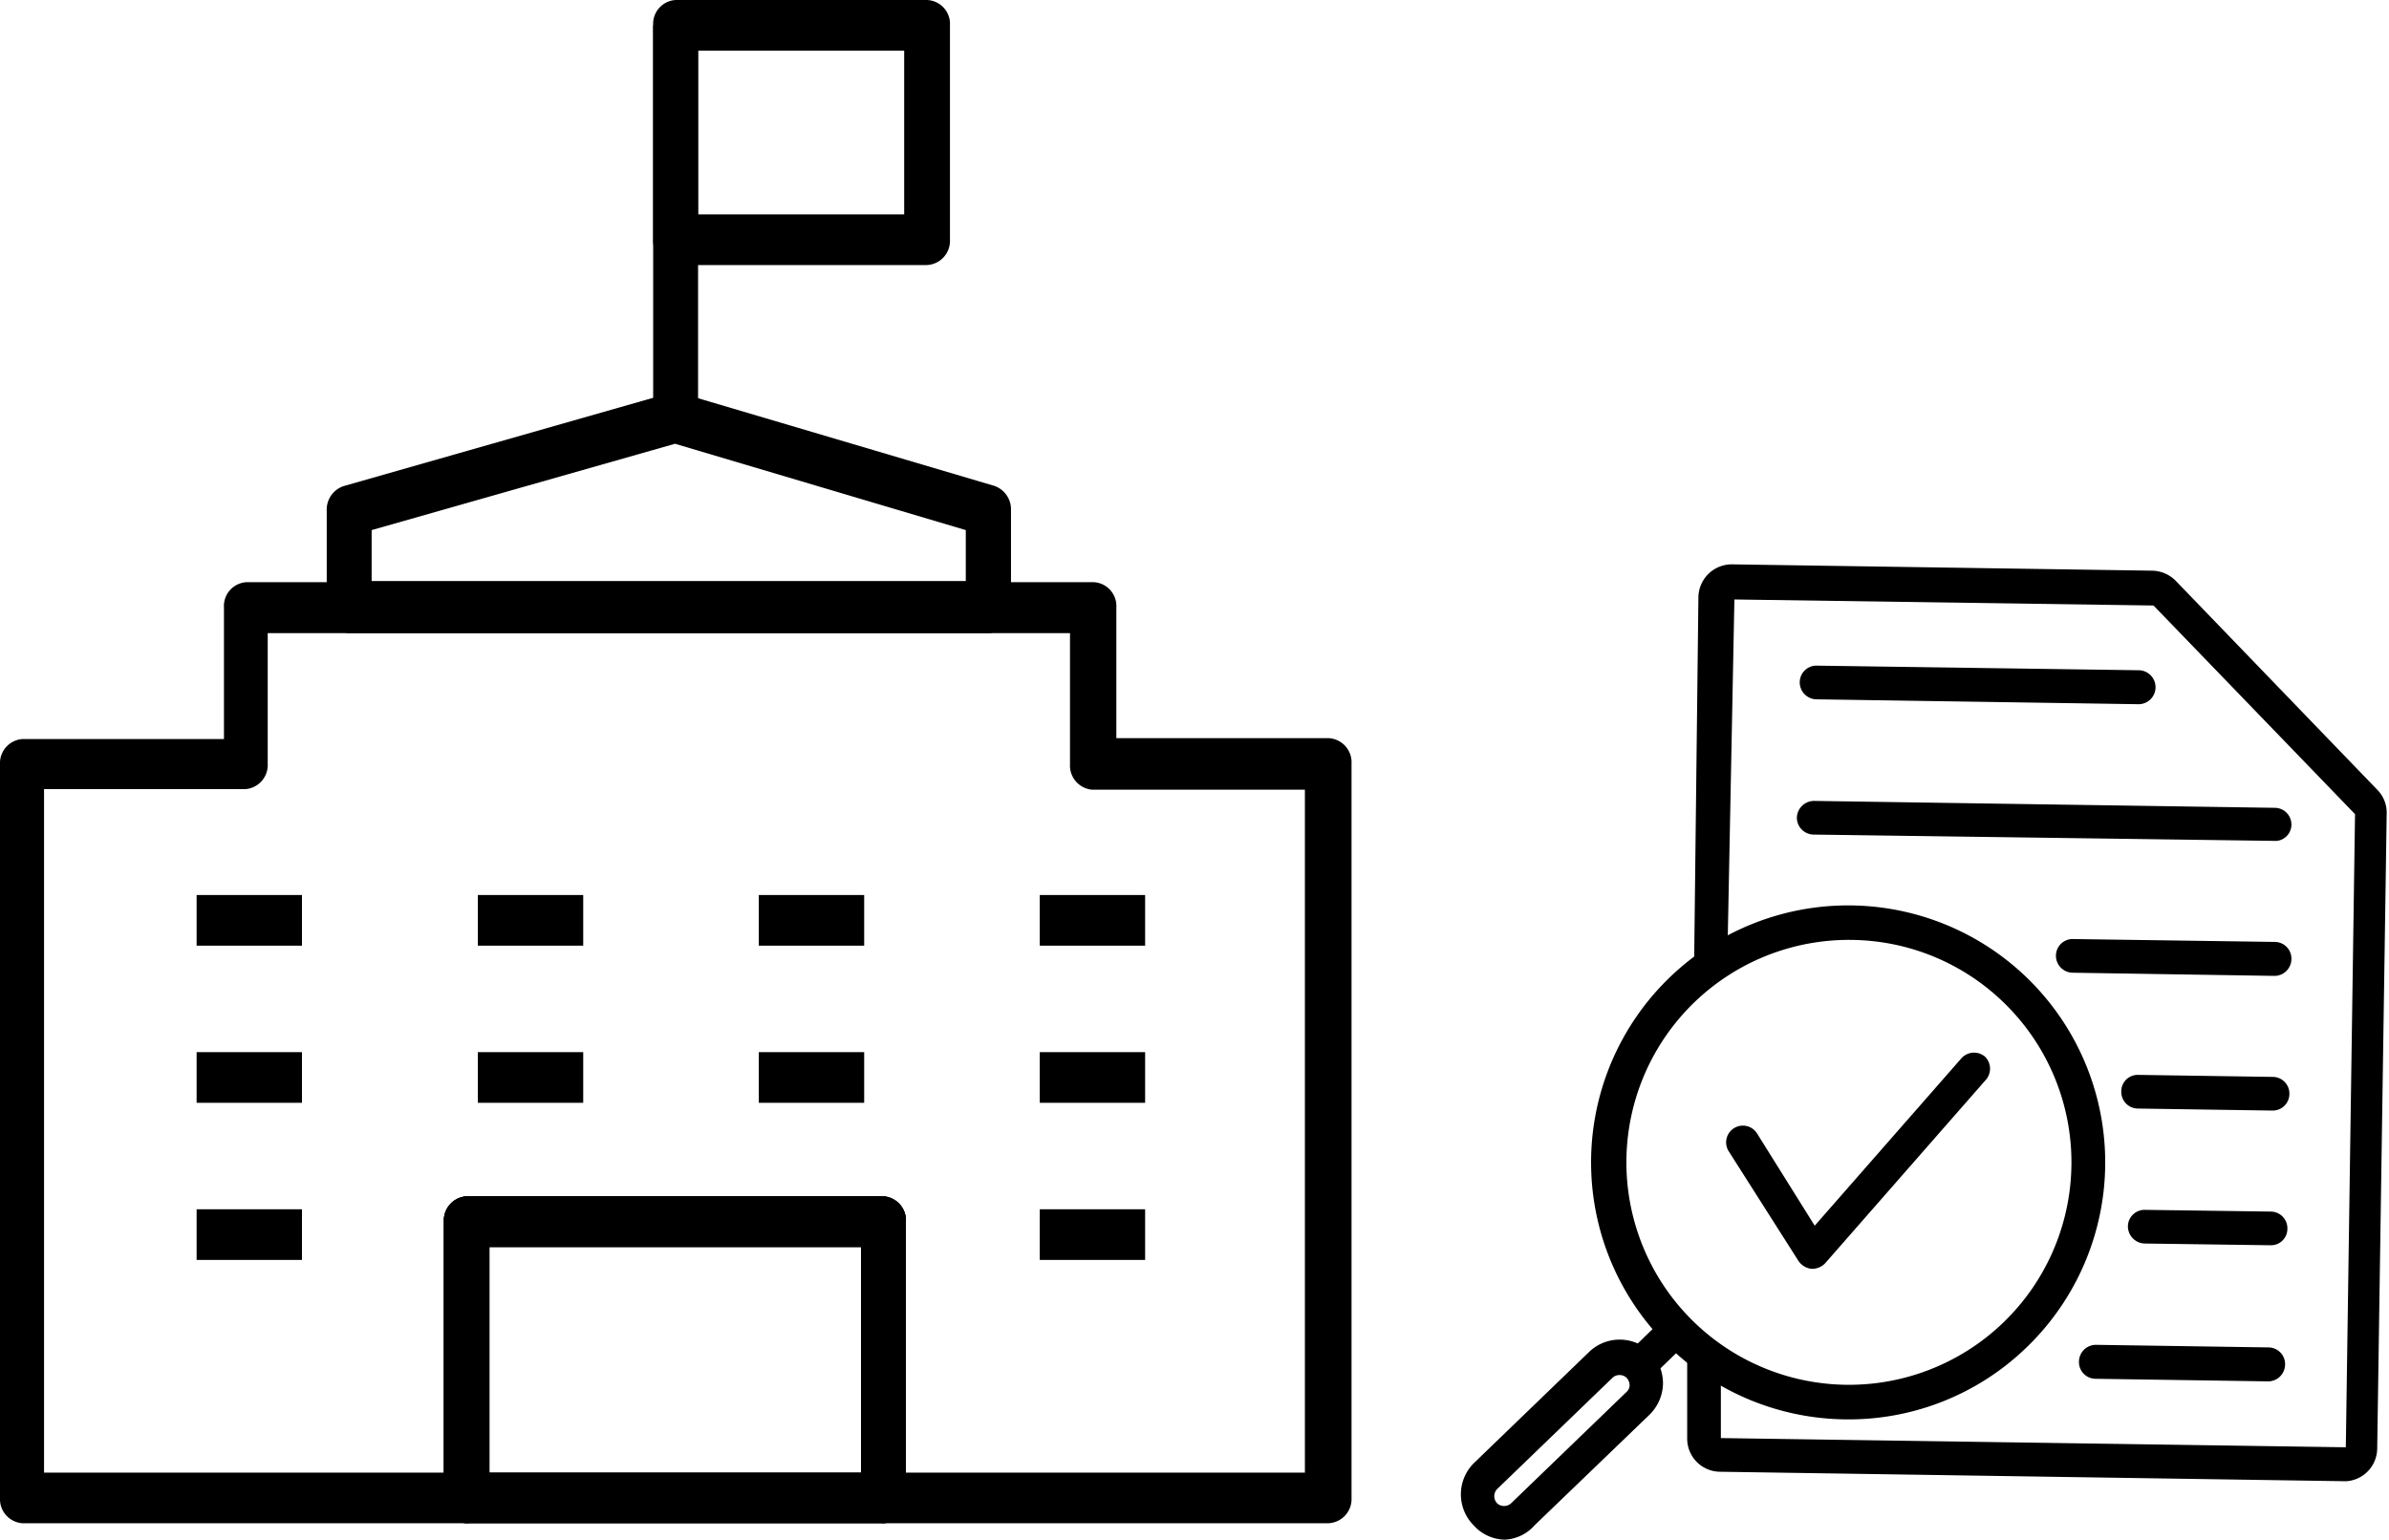 <svg xmlns="http://www.w3.org/2000/svg" viewBox="0 0 82.99 53.5"><defs><style>.cls-1{fill:#000;}</style></defs><title>icon-inspection</title><g id="レイヤー_2" data-name="レイヤー 2"><g id="レイヤー_1-2" data-name="レイヤー 1"><path class="cls-1" d="M30.69,52.93H16.2a.84.84,0,0,1-.78-.88v-9.6a.84.84,0,0,1,.78-.88H30.69a.84.84,0,0,1,.78.88v9.6A.84.84,0,0,1,30.69,52.93ZM17,51.17H29.91V43.33H17Z"/><path class="cls-1" d="M46.12,52.93H30.69a.84.84,0,0,1-.78-.88V43.33H17v8.72a.84.84,0,0,1-.78.88H.78A.84.84,0,0,1,0,52.05V26.56a.84.84,0,0,1,.78-.88l7,0V21.11a.83.83,0,0,1,.78-.88H38a.83.83,0,0,1,.78.88v4.54l7.39,0a.84.84,0,0,1,.78.88V52.05A.84.84,0,0,1,46.12,52.93ZM31.47,51.17H45.33V27.44l-7.39,0a.84.84,0,0,1-.77-.88V22H9.3v4.54a.84.84,0,0,1-.77.88l-7,0V51.17H15.42V42.45a.84.84,0,0,1,.78-.88H30.69a.84.84,0,0,1,.78.88Z"/><path class="cls-1" d="M30.69,52.93H16.2a.84.84,0,0,1-.78-.88v-9.6a.84.84,0,0,1,.78-.88H30.69a.84.84,0,0,1,.78.88v9.6A.84.84,0,0,1,30.69,52.93ZM17,51.17H29.91V43.33H17Z"/><rect class="cls-1" x="6.83" y="31.1" width="3.66" height="1.76"/><rect class="cls-1" x="16.6" y="31.1" width="3.66" height="1.76"/><rect class="cls-1" x="26.36" y="31.1" width="3.66" height="1.76"/><rect class="cls-1" x="36.12" y="31.1" width="3.66" height="1.76"/><rect class="cls-1" x="6.83" y="36.56" width="3.66" height="1.76"/><rect class="cls-1" x="16.6" y="36.56" width="3.66" height="1.76"/><rect class="cls-1" x="26.36" y="36.56" width="3.66" height="1.76"/><rect class="cls-1" x="36.12" y="36.56" width="3.66" height="1.76"/><rect class="cls-1" x="6.83" y="42.02" width="3.66" height="1.76"/><rect class="cls-1" x="36.12" y="42.02" width="3.66" height="1.76"/><path class="cls-1" d="M34.34,22H12.13a.83.83,0,0,1-.78-.88V17.74a.86.86,0,0,1,.59-.85l11.32-3.23a.74.74,0,0,1,.39,0l10.88,3.22a.86.86,0,0,1,.59.85v3.33A.83.83,0,0,1,34.34,22ZM12.91,20.19H33.55V18.42l-10.1-3-10.54,3Z"/><rect class="cls-1" x="22.69" y="0.88" width="1.56" height="13.64"/><path class="cls-1" d="M32.19,9.21H23.47a.84.84,0,0,1-.78-.88V.88A.83.83,0,0,1,23.47,0h8.72A.83.83,0,0,1,33,.88V8.33A.84.84,0,0,1,32.19,9.21ZM24.25,7.45h7.16V1.76H24.25Z"/><path class="cls-1" d="M64.08,49.32a8.93,8.93,0,1,1,6.34-2.52A8.88,8.88,0,0,1,64.08,49.32Zm.25-16.66A7.73,7.73,0,1,0,69.77,35,7.7,7.7,0,0,0,64.33,32.66Z"/><rect class="cls-1" x="56.52" y="46.31" width="1.99" height="1.17" transform="translate(-16.42 53.31) rotate(-44.15)"/><path class="cls-1" d="M52.26,53.5A1.49,1.49,0,0,1,51.19,53h0a1.53,1.53,0,0,1,0-2.15l4-3.86a1.53,1.53,0,0,1,2.15,0,1.58,1.58,0,0,1,.43,1.09,1.56,1.56,0,0,1-.46,1.07l-4,3.85A1.46,1.46,0,0,1,52.26,53.5ZM52,52.23a.36.36,0,0,0,.5,0l4-3.86a.32.32,0,0,0,.11-.24.39.39,0,0,0-.1-.25.36.36,0,0,0-.5,0l-4,3.86a.36.36,0,0,0,0,.5Z"/><path class="cls-1" d="M81.5,51.47l-21.76-.33A1.15,1.15,0,0,1,58.61,50l0-2.9,1.17,0,0,2.87,21.71.32.32-22-7-7.25-14.56-.21L60,33.58H58.85L59,20.74a1.16,1.16,0,0,1,1.17-1.13l14.6.22a1.18,1.18,0,0,1,.81.35l7,7.26a1.13,1.13,0,0,1,.33.81l-.33,22.09A1.15,1.15,0,0,1,81.5,51.47Z"/><path class="cls-1" d="M74.29,24.47,63.1,24.3a.59.59,0,0,1-.58-.59h0a.58.58,0,0,1,.6-.58l11.19.16a.59.59,0,0,1,.57.6h0A.59.59,0,0,1,74.29,24.47Z"/><path class="cls-1" d="M79,33.91l-7-.11a.59.59,0,0,1-.58-.59h0a.58.58,0,0,1,.6-.58l7,.1a.58.58,0,0,1,.58.6h0A.59.59,0,0,1,79,33.91Z"/><path class="cls-1" d="M78.94,38.59l-4.67-.07a.58.58,0,0,1-.58-.6h0a.57.57,0,0,1,.59-.57l4.67.07a.58.58,0,0,1,.58.59h0A.58.58,0,0,1,78.94,38.59Z"/><path class="cls-1" d="M78.87,43.27l-4.37-.06a.6.6,0,0,1-.58-.6h0a.58.58,0,0,1,.6-.57l4.37.06a.58.58,0,0,1,.57.6h0A.57.57,0,0,1,78.87,43.27Z"/><path class="cls-1" d="M78.8,48l-6-.09a.58.58,0,0,1-.58-.6h0a.59.59,0,0,1,.59-.58l6,.09a.58.58,0,0,1,.57.6h0A.59.59,0,0,1,78.8,48Z"/><path class="cls-1" d="M79.08,29.22,63,29a.59.59,0,0,1-.58-.59h0a.6.6,0,0,1,.6-.58l16,.24a.58.58,0,0,1,.58.6h0A.57.57,0,0,1,79.08,29.22Z"/><path class="cls-1" d="M62.94,44.09h0a.63.63,0,0,1-.48-.3L60.05,40a.58.58,0,0,1,.19-.8h0a.58.58,0,0,1,.8.19l2,3.2,5.09-5.81a.59.59,0,0,1,.83-.06h0a.59.59,0,0,1,0,.83l-5.57,6.36A.64.64,0,0,1,62.94,44.09Z"/></g></g></svg>
